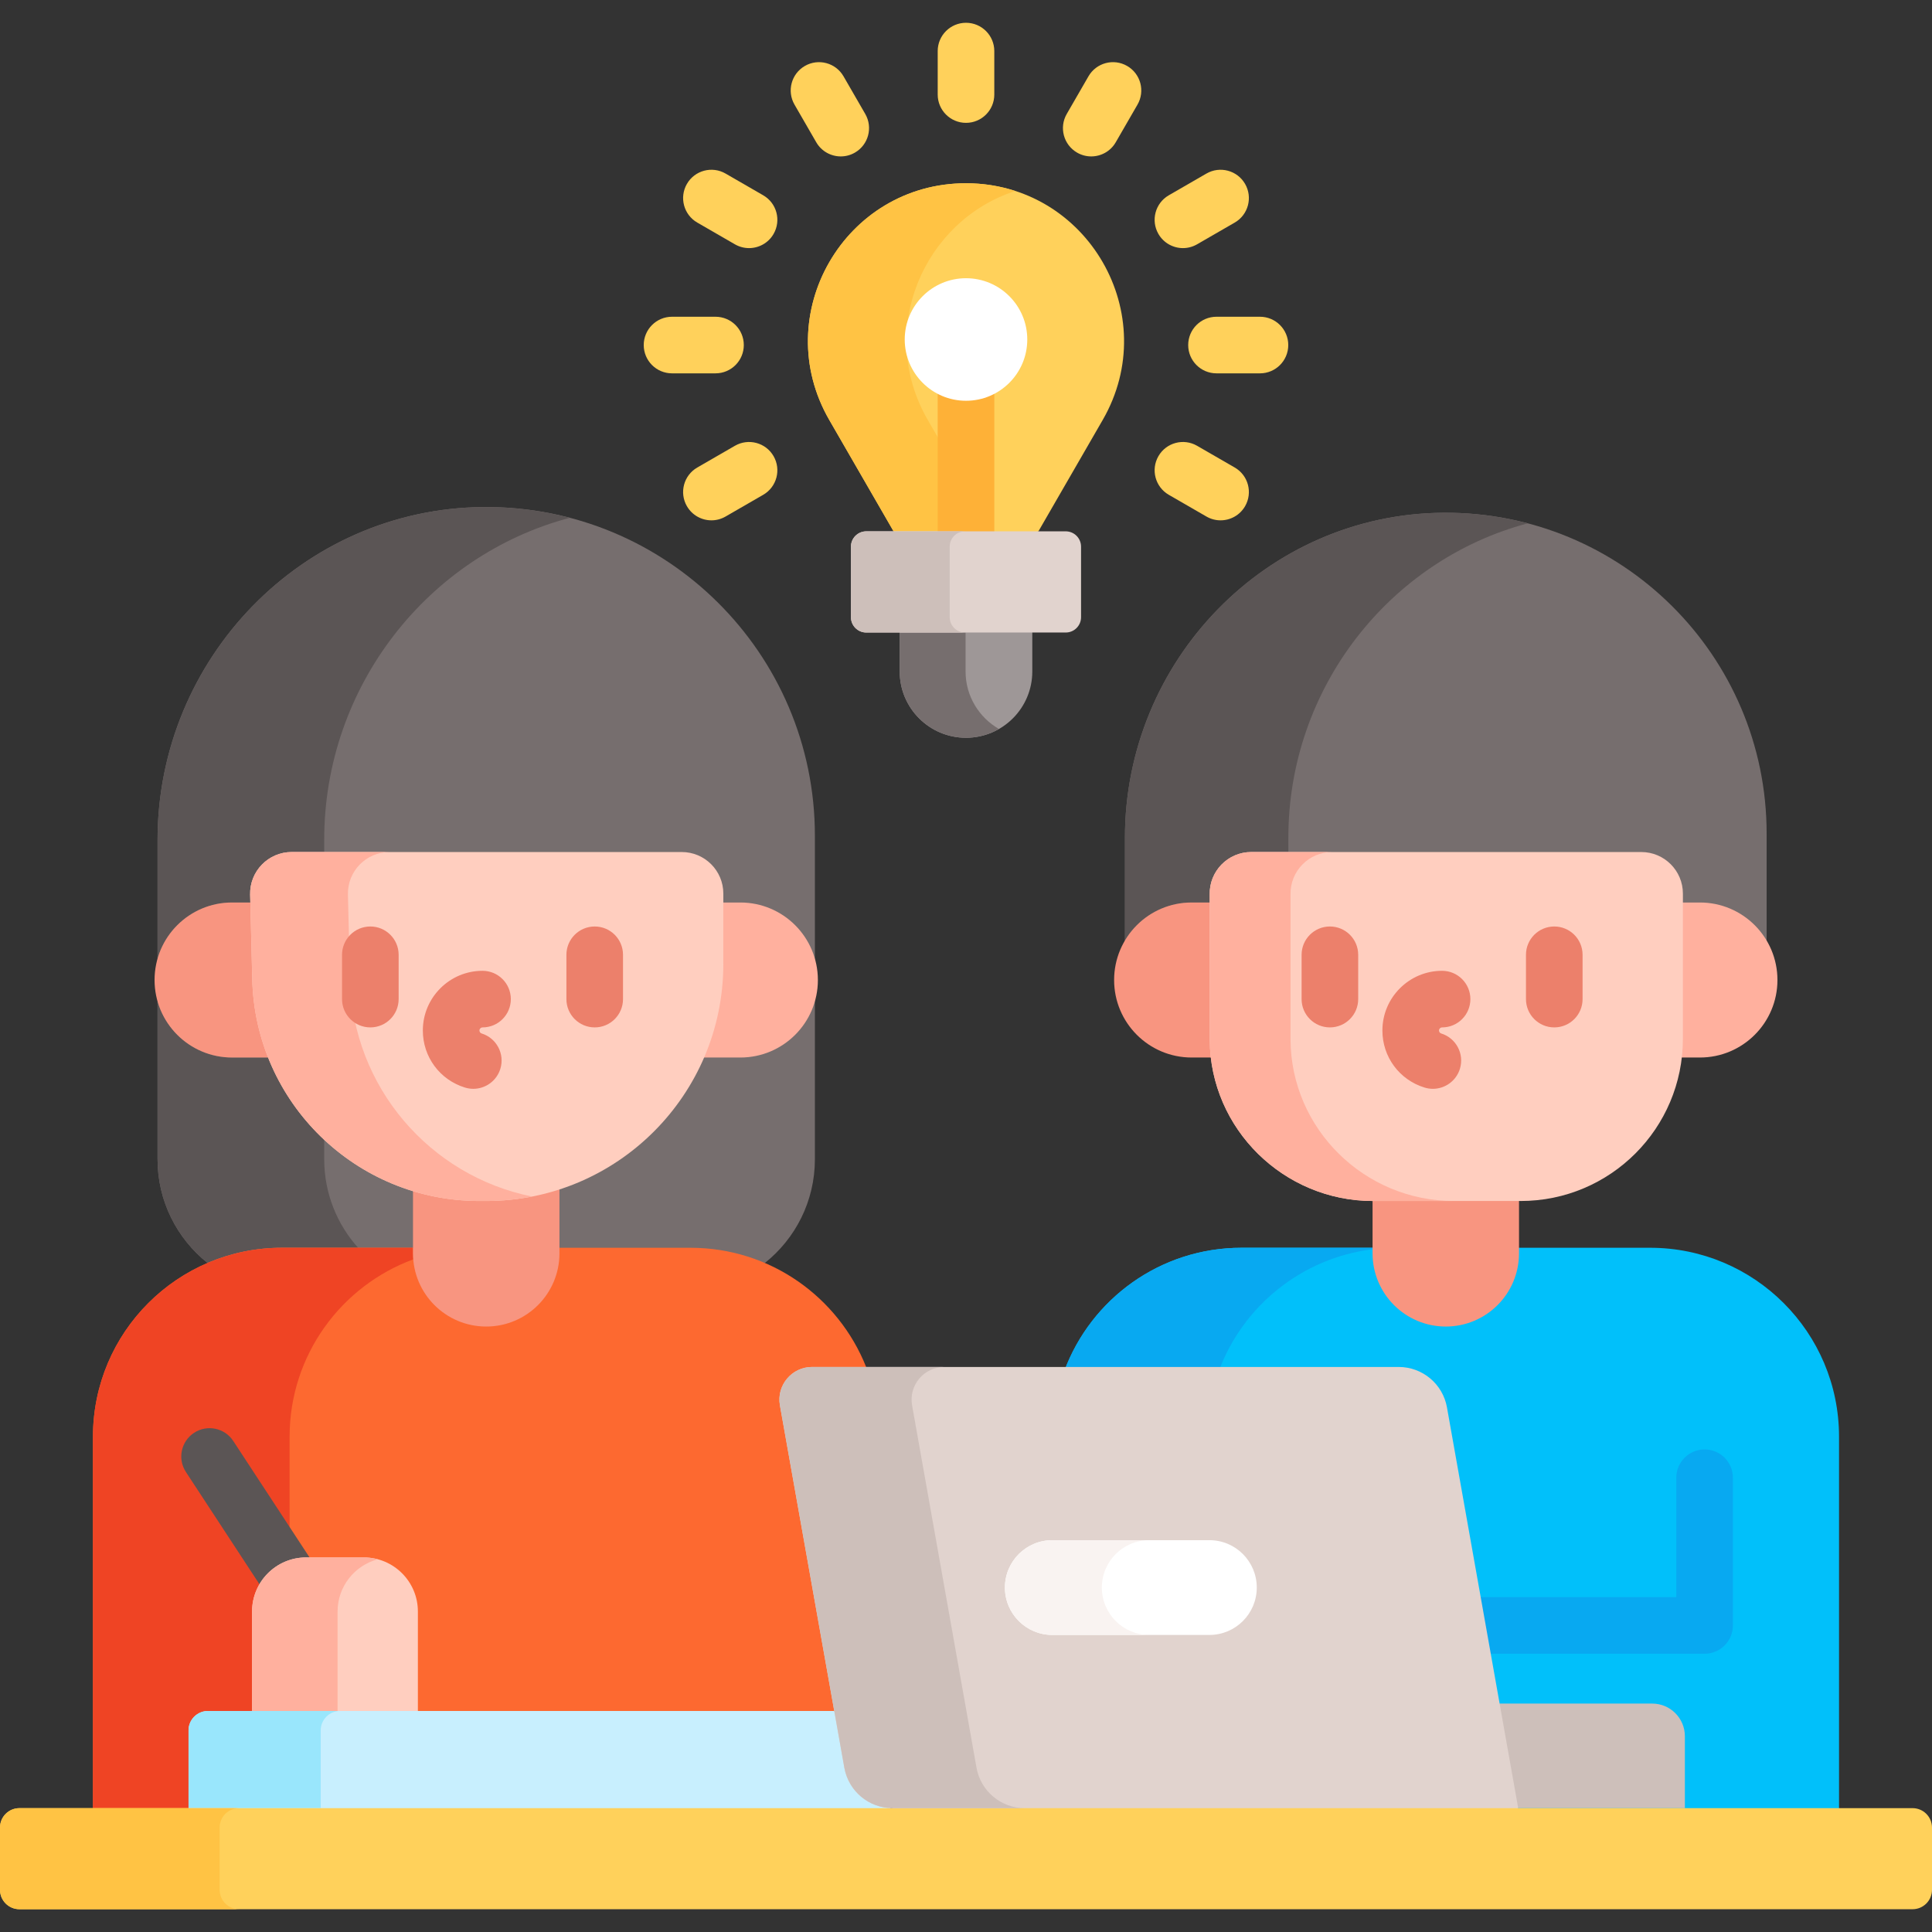 <svg xmlns="http://www.w3.org/2000/svg" id="Capa_1" height="512" viewBox="0 0 512 512" width="512"><rect x="0" y="0" width="512" height="512" fill="#333333" stroke="none"/><g><path d="m256 48.563c-32.2 0-52.325 34.857-36.225 62.743l17.033 29.503 2.034 1h34.09l2.258-1 17.033-29.503c16.101-27.886-4.023-62.743-36.223-62.743z" fill="#ffd15b"></path><g><g><g><path d="m55.007 334.7h2.725c5.291-1.957 11.008-3.029 16.971-3.029h108.302c5.962 0 11.719 1.062 17.069 3.033h2.621c8.077-6.437 13.26-16.351 13.26-27.483v-85.754c0-48.325-39.354-87.457-87.761-87.099-48.026.356-86.441 40.165-86.441 88.192v84.66c-.001 11.13 5.179 21.043 13.254 27.48z" fill="#766e6e"></path><g fill="#5b5555"><path d="m85.919 302.039c-6.438-6.022-11.558-13.437-14.866-21.784h-9.553c-9.4 0-17.307-6.321-19.747-14.939v41.907c0 11.129 5.18 21.042 13.254 27.478 6.046-2.59 12.702-4.028 19.696-4.028h20.202c-5.584-6.218-8.985-14.434-8.985-23.45v-5.184z"></path><path d="m61.5 239.173h4.842l-.052-2.087c-.151-6.189 4.825-11.288 11.016-11.288h8.613v-3.237c0-40.643 27.513-75.393 65.078-85.336-7.276-1.908-14.916-2.914-22.804-2.856-48.026.356-86.441 40.165-86.441 88.192v31.551c2.441-8.618 10.348-14.939 19.748-14.939z"></path></g><g><path d="m67.847 259.533-.504-20.36h-5.843c-11.344 0-20.54 9.196-20.54 20.54s9.196 20.54 20.54 20.54h10.628c-2.629-6.513-4.105-13.505-4.281-20.72z" fill="#f89580"></path><path d="m196.207 239.173h-5.515v16.267c0 8.823-1.87 17.213-5.215 24.814h10.73c11.344 0 20.541-9.196 20.541-20.54-.001-11.345-9.197-20.541-20.541-20.541z" fill="#ffb09e"></path></g><path d="m224.743 468.286-17.071-96.025c-.397-2.237.211-4.52 1.671-6.262 1.459-1.741 3.6-2.74 5.872-2.74h14.374l-.054-1c-7.355-18.501-25.408-31.587-46.53-31.587h-108.303c-27.651 0-50.067 22.416-50.067 50.067v99.44h211.297l-.11-2.032c-5.502-.332-10.102-4.37-11.079-9.861z" fill="#fd6930"></path><g><g><path d="m109.528 333.739c-.043-.529-.081-1.059-.081-1.599v-1.468h-34.745c-27.651 0-50.067 22.416-50.067 50.067v98.44h52.113v-98.44c0-21.575 13.648-39.961 32.78-47z" fill="#ef4424"></path></g></g><path d="m128.853 317.278h-1.833c-6.041 0-11.949-.915-17.572-2.657v17.519c0 10.718 8.688 19.406 19.406 19.406s19.406-8.688 19.406-19.406v-17.999c-6.109 2.025-12.629 3.137-19.407 3.137z" fill="#f89580"></path><g><path d="m66.29 237.086.556 22.471c.798 32.66 27.503 58.721 60.173 58.721h1.833c34.705 0 62.839-28.134 62.839-62.839v-18.623c0-6.086-4.933-11.019-11.019-11.019h-103.366c-6.191.001-11.167 5.1-11.016 11.289z" fill="#ffcebf"></path></g><g><path d="m92.761 259.557-.557-22.471c-.151-6.189 4.825-11.288 11.016-11.288h-25.914c-6.191 0-11.167 5.099-11.016 11.288l.556 22.471c.798 32.66 27.503 58.721 60.173 58.721h1.834c4.156 0 8.215-.414 12.146-1.184-27.008-5.435-47.54-28.96-48.238-57.537z" fill="#ffb09e"></path></g><g><g><path d="m98.144 272.272c-4.143 0-7.5-3.357-7.5-7.5v-11.743c0-4.143 3.357-7.5 7.5-7.5s7.5 3.357 7.5 7.5v11.743c0 4.143-3.358 7.5-7.5 7.5z" fill="#ec806b"></path></g><g><path d="m157.605 272.272c-4.143 0-7.5-3.357-7.5-7.5v-11.743c0-4.143 3.357-7.5 7.5-7.5s7.5 3.357 7.5 7.5v11.743c0 4.143-3.357 7.5-7.5 7.5z" fill="#ec806b"></path></g></g><g><path d="m125.431 288.547c-.73 0-1.472-.107-2.206-.333-6.681-2.053-11.169-8.13-11.169-15.122 0-8.723 7.097-15.819 15.819-15.819 4.143 0 7.5 3.357 7.5 7.5s-3.357 7.5-7.5 7.5c-.452 0-.819.367-.819.819 0 .417.298.699.575.784 3.959 1.217 6.183 5.412 4.966 9.372-.992 3.225-3.96 5.299-7.166 5.299z" fill="#ec806b"></path></g></g><g><path d="m315.793 240.174h5.791v-3.087c-.066-2.746.943-5.318 2.845-7.267s4.448-3.021 7.171-3.021h103.367c5.524 0 10.019 4.494 10.019 10.019v3.356h5.516c7.812 0 14.55 4.62 17.674 11.261v-30.531c0-47.174-38.417-85.376-85.673-85.025-46.883.348-84.383 39.209-84.383 86.093v29.464c3.123-6.642 9.86-11.262 17.673-11.262z" fill="#766e6e"></path><g><g><path d="m341.429 221.971c0-39.638 26.807-73.537 63.425-83.28-7.13-1.878-14.619-2.87-22.352-2.813-46.883.348-84.383 39.209-84.383 86.093v27.315c3.575-6.046 10.142-10.113 17.674-10.113h4.805l-.014-2.087c-.151-6.189 4.825-11.288 11.016-11.288h9.829z" fill="#5b5555"></path></g></g><g><path d="m450.5 239.173h-5.515v36.114c0 1.682-.111 3.337-.304 4.967h5.819c11.344 0 20.54-9.196 20.54-20.54.001-11.345-9.196-20.541-20.54-20.541z" fill="#ffb09e"></path><path d="m321.584 275.575v-36.402h-5.791c-11.344 0-20.541 9.196-20.541 20.54s9.197 20.54 20.541 20.54h6.094c-.184-1.536-.292-3.095-.303-4.678z" fill="#f89580"></path></g><path d="m437.298 330.672h-108.302c-21.502 0-39.832 13.557-46.924 32.587h88.6c5.821 0 10.786 4.16 11.806 9.893l18.689 105.13v1.897h86.198v-99.44c0-27.651-22.416-50.067-50.067-50.067z" fill="#01c0fa"></path><path d="m451.734 384.113c-4.143 0-7.5 3.357-7.5 7.5v31.646h-52.849l2.667 15h57.682c4.143 0 7.5-3.357 7.5-7.5v-39.146c0-4.142-3.357-7.5-7.5-7.5z" fill="#08a9f1"></path><g><path d="m323.021 363.259c6.402-17.165 21.948-29.872 40.72-32.191v-.396h-34.745c-21.502 0-39.832 13.557-46.924 32.587z" fill="#08a9f1"></path></g><path d="m363.839 317.278c-.033 0-.065-.002-.098-.002v14.864c0 10.718 8.688 19.406 19.406 19.406s19.406-8.688 19.406-19.406v-14.862z" fill="#f89580"></path><g><path d="m434.966 225.798h-103.366c-6.191 0-11.167 5.099-11.016 11.288v38.495c.162 23.628 19.626 42.697 43.254 42.697h39.156c23.744 0 42.992-19.248 42.992-42.992v-38.469c-.001-6.085-4.934-11.019-11.02-11.019z" fill="#ffcebf"></path></g><path d="m342.003 275.581v-38.495c-.151-6.189 4.825-11.288 11.016-11.288h-21.419c-6.191 0-11.167 5.099-11.016 11.288v38.495c.162 23.628 19.626 42.697 43.254 42.697h21.419c-23.628 0-43.092-19.068-43.254-42.697z" fill="#ffb09e"></path><g><g><path d="m352.437 272.272c-4.143 0-7.5-3.357-7.5-7.5v-11.743c0-4.143 3.357-7.5 7.5-7.5s7.5 3.357 7.5 7.5v11.743c0 4.143-3.358 7.5-7.5 7.5z" fill="#ec806b"></path></g><g><path d="m411.899 272.272c-4.143 0-7.5-3.357-7.5-7.5v-11.743c0-4.143 3.357-7.5 7.5-7.5s7.5 3.357 7.5 7.5v11.743c0 4.143-3.357 7.5-7.5 7.5z" fill="#ec806b"></path></g></g><g><path d="m379.725 288.547c-.73 0-1.472-.107-2.206-.333-6.681-2.053-11.169-8.13-11.169-15.122 0-8.723 7.096-15.819 15.818-15.819 4.143 0 7.5 3.357 7.5 7.5s-3.357 7.5-7.5 7.5c-.451 0-.818.367-.818.819 0 .417.298.699.575.784 3.959 1.217 6.183 5.412 4.966 9.372-.992 3.225-3.96 5.299-7.166 5.299z" fill="#ec806b"></path></g></g></g><g><path d="m81.128 413.734h1.556c-.021-.033-.037-.068-.059-.101l-20.81-31.76c-2.27-3.465-6.919-4.433-10.384-2.163-3.465 2.271-4.433 6.919-2.163 10.384l20.108 30.689c2.249-4.191 6.672-7.049 11.752-7.049z" fill="#5b5555"></path><path d="m110.744 454.424v-27.359c0-7.915-6.416-14.331-14.33-14.331h-15.286c-7.915 0-14.33 6.416-14.33 14.331v27.359z" fill="#ffcebf"></path><path d="m236.063 480.179-.13-2.027c-5.551-.283-10.206-4.337-11.189-9.865l-2.215-12.459-1.443-2.403h-165.971c-2.845 0-5.151 2.306-5.151 5.151v21.604h186.099z" fill="#c8effe"></path><g><path d="m90.141 453.424h-35.026c-2.845 0-5.151 2.306-5.151 5.151v20.604h35.026v-20.604c0-2.845 2.306-5.151 5.151-5.151z" fill="#99e6fc"></path></g><path d="m437.851 451.464h-41.451l4.333 24.371 1.609 3.343h44.17v-19.053c0-4.783-3.877-8.661-8.661-8.661z" fill="#cdbfba"></path><path d="m223.759 468.461c1.102 6.2 6.493 10.717 12.79 10.717l-.486 1h165.104l1.175-1-18.88-106.202c-1.102-6.2-6.493-10.717-12.791-10.717h-155.457c-5.39 0-9.47 4.87-8.527 10.177z" fill="#e1d3ce"></path><g><path d="m89.462 453.424v-26.359c0-6.637 4.518-12.204 10.641-13.833-1.179-.314-2.411-.497-3.689-.497h-15.286c-7.914 0-14.33 6.416-14.33 14.33v26.359z" fill="#ffb09e"></path></g></g><g><g><path d="m269.051 50.618c-4.057-1.315-8.424-2.056-13.05-2.056-32.2 0-52.324 34.857-36.225 62.743l17.034 29.503h26.101l-17.033-29.503c-13.788-23.878-1.002-52.848 23.173-60.687z" fill="#ffc344"></path></g><path d="m256 105.208c-2.727 0-5.283-.729-7.5-1.99v38.59h15v-38.59c-2.217 1.26-4.773 1.99-7.5 1.99z" fill="#feb137"></path><path d="m238.43 166.626v11.32c0 9.704 7.866 17.57 17.57 17.57s17.57-7.866 17.57-17.57v-11.32z" fill="#9e9797"></path><g><path d="m255.886 177.946v-10.32h-17.456v10.32c0 9.704 7.866 17.57 17.57 17.57 3.18 0 6.155-.858 8.728-2.335-5.279-3.031-8.842-8.711-8.842-15.235z" fill="#766e6e"></path></g><g><path d="m282.429 167.626h-52.859c-2.242 0-4.059-1.817-4.059-4.059v-18.699c0-2.242 1.818-4.059 4.059-4.059h52.859c2.242 0 4.06 1.817 4.06 4.059v18.699c0 2.242-1.818 4.059-4.06 4.059z" fill="#e1d3ce"></path></g><g><path d="m251.682 163.566v-18.699c0-2.242 1.818-4.059 4.059-4.059h-26.171c-2.242 0-4.06 1.818-4.06 4.059v18.699c0 2.242 1.818 4.06 4.06 4.06h26.171c-2.241 0-4.059-1.817-4.059-4.06z" fill="#cdbfba"></path></g><g><circle cx="256" cy="89.97" fill="#fff" r="16.238"></circle></g></g><g><path d="m506.849 505.963h-501.698c-2.845 0-5.151-2.306-5.151-5.151v-16.483c0-2.845 2.306-5.151 5.151-5.151h501.698c2.845 0 5.151 2.306 5.151 5.151v16.483c0 2.845-2.306 5.151-5.151 5.151z" fill="#ffd15b"></path></g><g><path d="m58.205 500.812v-16.483c0-2.845 2.306-5.151 5.151-5.151h-58.205c-2.845 0-5.151 2.306-5.151 5.151v16.483c0 2.845 2.306 5.151 5.151 5.151h58.205c-2.845 0-5.151-2.306-5.151-5.151z" fill="#ffc344"></path></g><g><g><path d="m258.785 468.461-17.071-96.026c-.943-5.306 3.137-10.177 8.527-10.177h-35.026c-5.39 0-9.47 4.87-8.527 10.177l17.071 96.026c1.102 6.2 6.493 10.717 12.79 10.717h35.026c-6.297 0-11.688-4.516-12.79-10.717z" fill="#cdbfba"></path></g><g><path d="m320.499 433.277h-41.629c-6.936 0-12.558-5.622-12.558-12.558 0-6.936 5.622-12.558 12.558-12.558h41.629c6.936 0 12.558 5.622 12.558 12.558 0 6.935-5.623 12.558-12.558 12.558z" fill="#fff"></path></g><path d="m292 420.719c0-6.936 5.623-12.558 12.558-12.558h-25.688c-6.936 0-12.558 5.622-12.558 12.558s5.622 12.558 12.558 12.558h25.689c-6.936 0-12.559-5.623-12.559-12.558z" fill="#f9f3f1"></path></g><g><g><g><g><path d="m256 32.557c-4.143 0-7.5-3.357-7.5-7.5v-11.52c0-4.143 3.357-7.5 7.5-7.5s7.5 3.357 7.5 7.5v11.521c0 4.142-3.357 7.499-7.5 7.499z" fill="#ffd15b"></path></g></g><g><g><path d="m189.616 98.941h-11.521c-4.143 0-7.5-3.357-7.5-7.5s3.357-7.5 7.5-7.5h11.521c4.143 0 7.5 3.357 7.5 7.5s-3.357 7.5-7.5 7.5z" fill="#ffd15b"></path></g><g><path d="m333.904 98.941h-11.521c-4.143 0-7.5-3.357-7.5-7.5s3.357-7.5 7.5-7.5h11.521c4.143 0 7.5 3.357 7.5 7.5s-3.357 7.5-7.5 7.5z" fill="#ffd15b"></path></g></g></g><g><g><g><path d="m313.497 65.751c-2.592 0-5.112-1.345-6.502-3.751-2.071-3.587-.842-8.174 2.745-10.245l9.978-5.761c3.585-2.069 8.174-.843 10.245 2.745 2.071 3.587.842 8.174-2.745 10.245l-9.978 5.761c-1.18.682-2.47 1.006-3.743 1.006z" fill="#ffd15b"></path></g><g><path d="m188.539 137.894c-2.592 0-5.112-1.345-6.502-3.751-2.071-3.587-.842-8.174 2.745-10.245l9.978-5.761c3.585-2.07 8.174-.843 10.245 2.745 2.071 3.587.842 8.174-2.745 10.245l-9.978 5.761c-1.18.682-2.47 1.006-3.743 1.006z" fill="#ffd15b"></path></g></g><g><g><path d="m222.815 41.452c-2.592 0-5.112-1.345-6.502-3.751l-5.761-9.978c-2.071-3.587-.842-8.174 2.745-10.245 3.585-2.07 8.174-.842 10.245 2.745l5.761 9.978c2.071 3.587.842 8.174-2.745 10.245-1.18.682-2.47 1.006-3.743 1.006z" fill="#ffd15b"></path></g></g></g><g><g><g><path d="m198.503 65.751c-1.272 0-2.562-.324-3.743-1.006l-9.978-5.761c-3.587-2.071-4.816-6.658-2.745-10.245 2.07-3.589 6.659-4.815 10.245-2.745l9.978 5.761c3.587 2.071 4.816 6.658 2.745 10.245-1.389 2.406-3.91 3.751-6.502 3.751z" fill="#ffd15b"></path></g><g><path d="m323.461 137.894c-1.272 0-2.562-.324-3.743-1.006l-9.978-5.761c-3.587-2.071-4.816-6.658-2.745-10.245 2.07-3.588 6.658-4.816 10.245-2.745l9.978 5.761c3.587 2.071 4.816 6.658 2.745 10.245-1.389 2.407-3.91 3.751-6.502 3.751z" fill="#ffd15b"></path></g></g><g><g><path d="m289.185 41.452c-1.272 0-2.562-.324-3.743-1.006-3.587-2.071-4.816-6.658-2.745-10.245l5.761-9.978c2.07-3.588 6.659-4.816 10.245-2.745 3.587 2.071 4.816 6.658 2.745 10.245l-5.761 9.978c-1.389 2.406-3.911 3.751-6.502 3.751z" fill="#ffd15b"></path></g></g></g></g></g></g></svg>